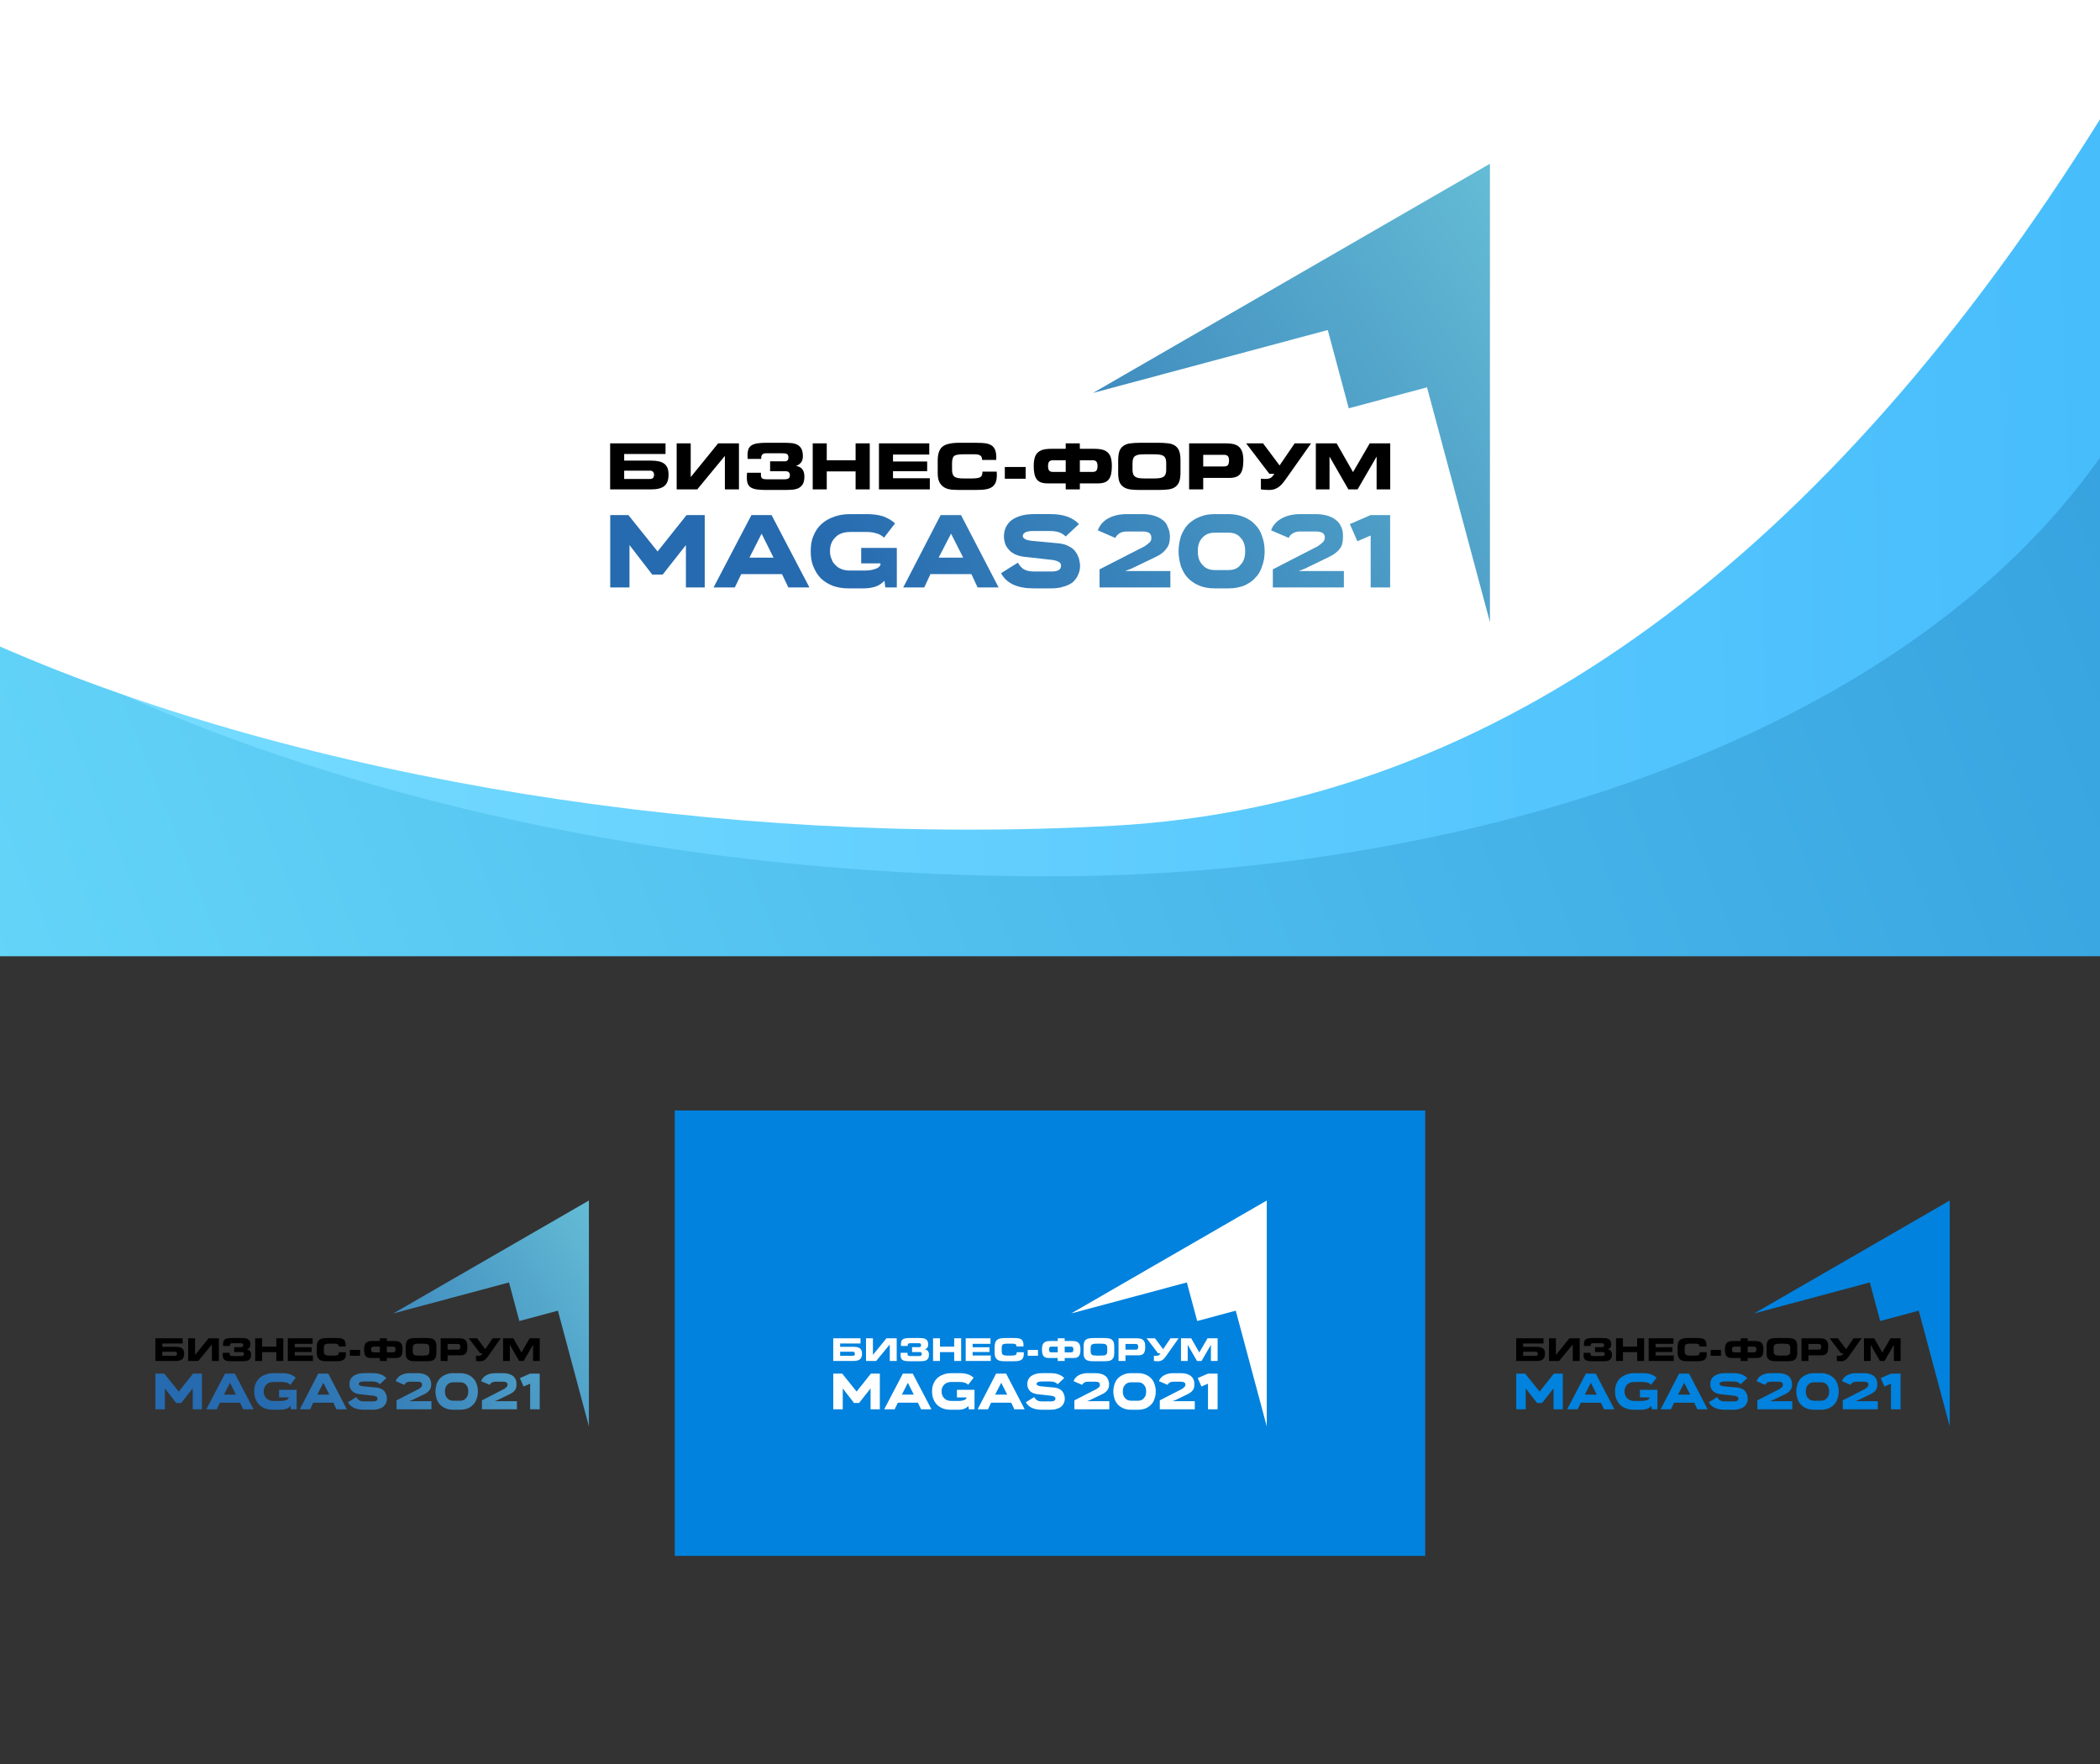 <?xml version="1.0" encoding="UTF-8"?> <!-- Creator: CorelDRAW 2017 --> <svg xmlns="http://www.w3.org/2000/svg" xmlns:xlink="http://www.w3.org/1999/xlink" xml:space="preserve" width="642.848mm" height="540.01mm" version="1.1" style="shape-rendering:geometricPrecision; text-rendering:geometricPrecision; image-rendering:optimizeQuality; fill-rule:evenodd; clip-rule:evenodd" viewBox="0 0 27089.51 22755.9"><rect x="0" y="0" width="27089.51" height="22755.9" fill="#333333" stroke="none"/> <defs> <style type="text/css"> <![CDATA[ .fil0 {fill:none} .fil2 {fill:black} .fil1 {fill:#0082DE} .fil5 {fill:white} .fil6 {fill:white} .fil7 {fill:url(#id0)} .fil4 {fill:url(#id1)} .fil8 {fill:url(#id2)} .fil3 {fill:url(#id3)} ]]> </style> <linearGradient id="id0" gradientUnits="userSpaceOnUse" x1="3528.52" y1="18236.77" x2="7596.66" y2="15486.32"> <stop offset="0" style="stop-opacity:1; stop-color:#266AAF"></stop> <stop offset="1" style="stop-opacity:1; stop-color:#64BCD5"></stop> </linearGradient> <linearGradient id="id1" gradientUnits="userSpaceOnUse" x1="575.43" y1="8487.51" x2="27951.5" y2="7782.48"> <stop offset="0" style="stop-opacity:1; stop-color:#78DDFF"></stop> <stop offset="1" style="stop-opacity:1; stop-color:#46BCFC"></stop> </linearGradient> <linearGradient id="id2" gradientUnits="userSpaceOnUse" xlink:href="#id0" x1="10964.06" y1="7694.16" x2="19219.98" y2="2112.36"> </linearGradient> <linearGradient id="id3" gradientUnits="userSpaceOnUse" x1="-2425.49" y1="11776.21" x2="27089.51" y2="0.01"> <stop offset="0" style="stop-opacity:1; stop-color:#67D8FA"></stop> <stop offset="1" style="stop-opacity:1; stop-color:#339FDE"></stop> </linearGradient> </defs> <g id="Слой_x0020_1">  <rect class="fil0" x="-0.01" y="0" width="27089.51" height="22755.9"></rect> <g id="_1987177615312"> <polygon class="fil1" points="25151.19,15486.32 25151.17,16943.15 25151.18,18399.99 24751.25,16907.43 24253.74,17040.74 24120.41,16543.22 22627.88,16943.16 23889.52,16214.73 "></polygon> <path class="fil2" d="M19558.77 17263.47l352.04 0 0 67.66 -262.75 0 0 42.22 171.72 0c19,0 35.45,1.61 49.27,4.84 13.83,3.22 25.31,8.32 34.37,15.37 9.13,6.99 15.84,16.18 20.21,27.59 4.3,11.41 6.45,25.31 6.45,41.69 0,33.3 -8.79,57.19 -26.52,71.7 -17.72,14.5 -45.65,21.75 -83.78,21.75l-261.01 0 0 -292.82zm279.07 199.38c0,-7.85 -2.22,-14.1 -6.65,-18.73 -4.5,-4.7 -10.41,-6.98 -17.93,-6.98l-165.21 0 0 52.7 165.21 0c16.38,0 24.57,-9 24.57,-26.99zm143.79 -199.38l89.29 0 0 214.75 174.47 -214.75 132.18 0 0 292.82 -89.49 0 0 -213.01 -175.68 213.01 -130.77 0 0 -292.82zm569 296.38c-22.55,0 -41.68,-1.07 -57.46,-3.15 -15.71,-2.08 -28.39,-5.98 -38,-11.61 -9.66,-5.64 -16.65,-13.49 -20.94,-23.63 -4.36,-10.07 -6.51,-23.16 -6.51,-39.27 0,-0.8 0,-2.35 0,-4.63 0,-2.35 0.07,-4.97 0.2,-7.92 0.13,-2.95 0.27,-6.11 0.4,-9.6 0.13,-3.49 0.4,-6.71 0.74,-9.73l88.14 0 0 13.76c0,6.18 0.74,11.01 2.28,14.64 1.48,3.62 3.83,6.45 7.05,8.46 3.22,2.01 7.52,3.35 12.89,4.03 5.37,0.67 11.95,1 19.67,1l108.75 0c10.2,0 18.32,-1.81 24.37,-5.44 6.04,-3.56 9.06,-10.61 9.06,-21.15 0,-7.72 -2.22,-13.76 -6.71,-18.06 -4.43,-4.36 -10.4,-6.51 -17.86,-6.51l-101.1 0 0 -63.1 93.45 0c15.31,0 22.96,-8.05 22.96,-24.23 0,-6.92 -1.07,-12.22 -3.22,-15.91 -2.14,-3.69 -5.1,-6.31 -8.86,-7.85 -3.76,-1.61 -8.19,-2.49 -13.5,-2.76 -5.23,-0.27 -10.8,-0.4 -16.71,-0.4l-101.03 0c-19.67,0 -29.54,9.67 -29.54,28.93l0 6.85 -86.13 0c0,-1.28 -0.07,-3.09 -0.2,-5.37 -0.13,-2.35 -0.27,-4.7 -0.4,-7.12 -0.13,-2.42 -0.2,-4.63 -0.2,-6.65 0,-2.08 0,-3.76 0,-5.04 0,-15.84 2.08,-28.87 6.18,-39.07 4.16,-10.13 11.07,-18.13 20.81,-23.96 9.67,-5.84 22.35,-9.87 37.99,-12.08 15.71,-2.22 35.04,-3.36 57.93,-3.36l107.01 0c16.92,0 32.76,0.67 47.6,1.95 14.84,1.34 27.72,4.83 38.73,10.47 11.01,5.64 19.67,14.1 25.98,25.51 6.31,11.41 9.4,27.26 9.4,47.39 0,15.91 -3.56,28.8 -10.67,38.66 -7.18,9.94 -18.06,17.66 -32.76,23.3 18.73,3.02 32.29,10.34 40.62,21.82 8.32,11.54 12.49,26.58 12.49,45.04 0,20.74 -3.36,36.86 -10,48.4 -6.71,11.55 -15.71,20.07 -26.99,25.58 -11.27,5.5 -24.43,8.86 -39.54,10 -15.04,1.21 -30.82,1.81 -47.19,1.81l-119.16 0zm295.78 -296.38l89.28 0 0 107.54 183.34 0 0 -107.54 89.89 0 0 292.82 -89.89 0 0 -114.46 -183.34 0 0 114.46 -89.28 0 0 -292.82zm421.11 0l319.75 0 0 71.36 -230.46 0 0 44.24 217.1 0 0 61.56 -217.1 0 0 44.85 234.02 0 0 70.82 -323.3 0 0 -292.82zm655.47 105.59l0 -2.95c0,-11.41 -3.76,-19.74 -11.28,-25.11 -7.52,-5.3 -19.54,-7.92 -35.92,-7.92l-71.56 0c-30.68,0 -50.42,3.69 -59.14,11.08 -8.73,7.45 -13.03,22.96 -13.03,46.52l0 40.74c0,21.08 4.84,35.58 14.5,43.44 9.73,7.85 28.93,11.82 57.66,11.82l51.89 0c28.47,0 47.13,-2.89 55.99,-8.6 8.86,-5.71 13.23,-16.24 13.23,-31.75l0 -3.15 90.69 0c0,0.4 0.07,1.14 0.2,2.21 0.4,8.53 0.61,14.84 0.61,19.06 0,18.73 -2.35,34.24 -7.12,46.39 -4.7,12.22 -12.08,21.95 -22.22,29.34 -9.53,7.05 -22.29,12.09 -38.26,15.11 -15.91,3.02 -39.27,4.56 -70.09,4.56l-99.89 0c-30.54,0 -53.03,-1.68 -67.46,-4.96 -14.44,-3.22 -26.79,-8.79 -36.99,-16.71 -11.82,-9.27 -20.41,-20.75 -25.78,-34.31 -5.37,-13.56 -8.06,-30.68 -8.06,-51.42l0 -79.82c0,-41.96 10,-71.23 29.87,-87.81 19.94,-16.65 56.05,-24.9 108.41,-24.9l99.89 0c32.09,0 55.78,1.41 71.03,4.29 15.17,2.89 27.19,7.79 35.98,14.57 9.27,7.12 16.11,16.65 20.54,28.6 4.37,12.01 6.58,27.05 6.58,45.18 0,4.3 0,7.66 -0.07,9.94 -0.07,2.28 -0.27,4.5 -0.54,6.58l-89.69 0zm277.05 44.64l0 74.92 -132.52 0 0 -74.92 132.52 0zm254.56 104.25l-115.6 0c-16.05,0 -29.67,-2.01 -40.95,-6.04 -11.28,-3.96 -20.34,-10.4 -27.19,-19.27 -6.91,-8.86 -11.88,-20.27 -14.97,-34.23 -3.09,-13.97 -4.63,-30.75 -4.63,-50.42 0,-25.44 3.09,-46.05 9.26,-61.76 6.18,-15.71 17.19,-27.73 33.03,-35.98 9.46,-4.83 20.47,-8.12 33.03,-9.73 12.62,-1.61 27.45,-2.48 44.64,-2.48l83.37 0 0 -34.57 89.49 0 0.4 34.57 83.38 0c17.18,0 32.09,0.87 44.64,2.48 12.62,1.61 23.63,4.9 33.1,9.73 15.84,8.26 26.85,20.27 33.03,35.98 6.17,15.71 9.26,36.32 9.26,61.76 0,19.67 -1.54,36.45 -4.63,50.42 -3.09,13.96 -8.06,25.37 -14.9,34.23 -6.78,8.86 -15.84,15.31 -27.13,19.27 -11.28,4.03 -24.97,6.04 -41.08,6.04l-115.67 0 0 38.33 -89.89 0 0 -38.33zm202.2 -110.76c0,-12.28 -2.35,-21.42 -6.98,-27.32 -4.63,-5.91 -13.02,-8.86 -25.04,-8.86l-80.29 0 0 74.18 80.29 0c12.02,0 20.41,-2.89 25.04,-8.66 4.63,-5.77 6.98,-15.57 6.98,-29.34zm-202.2 -36.19l-80.02 0c-12.09,0 -20.48,2.95 -25.17,8.86 -4.7,5.91 -7.12,15.04 -7.12,27.32 0,13.76 2.42,23.56 7.12,29.34 4.7,5.77 13.09,8.66 25.17,8.66l80.02 0 0 -74.18zm560.34 115.67c14.17,0 26.18,-0.67 36.19,-2.08 9.94,-1.34 18.06,-4.03 24.37,-8.06 6.31,-4.03 10.87,-9.73 13.7,-17.12 2.82,-7.39 4.23,-16.99 4.23,-28.8l0 -41.49c0,-11.81 -1.41,-21.41 -4.23,-28.8 -2.82,-7.45 -7.39,-13.16 -13.7,-17.12 -6.31,-4.03 -14.43,-6.71 -24.37,-8.06 -10,-1.41 -22.02,-2.08 -36.19,-2.08l-57.26 0c-14.57,0 -26.78,0.67 -36.65,2.08 -9.93,1.34 -17.99,4.1 -24.3,8.26 -6.31,4.1 -10.81,9.93 -13.49,17.45 -2.68,7.58 -4.03,17.52 -4.03,29.81l0 40.74c0,11.48 1.47,20.95 4.43,28.2 2.96,7.25 7.59,12.89 13.9,16.92 6.25,4.03 14.37,6.71 24.23,8.06 9.94,1.41 22.02,2.08 36.32,2.08l56.86 0zm-81.03 73.17c-13.16,0 -25.24,-0.2 -36.38,-0.6 -11.14,-0.4 -21.48,-1.28 -30.88,-2.55 -9.46,-1.34 -18.06,-3.36 -25.78,-6.18 -7.72,-2.82 -14.7,-6.58 -20.88,-11.14 -12.15,-8.93 -20.54,-20.34 -25.04,-34.31 -4.57,-13.96 -6.78,-31.48 -6.78,-52.63l0 -79.82c0,-22.83 2.21,-41.62 6.78,-56.39 4.5,-14.7 12.89,-26.72 25.04,-35.85 12.09,-8.79 27.32,-14.43 45.65,-16.85 18.33,-2.41 40.95,-3.62 67.87,-3.62l105.19 0c26.79,0 49.48,1.21 68.14,3.62 18.73,2.42 33.97,8.06 45.72,16.85 11.28,8.66 19.4,20.14 24.23,34.5 4.83,14.37 7.25,32.43 7.25,54.17l0 81.63c0,21.75 -2.41,39.81 -7.25,54.17 -4.83,14.37 -12.96,25.85 -24.23,34.51 -12.02,9.19 -27.39,14.9 -46.12,17.12 -18.66,2.22 -41.22,3.35 -67.74,3.35l-104.79 0zm526.51 -223.41l-131.78 0 0 74.11 131.78 0c11.95,0 20.27,-2.89 25.04,-8.73 4.83,-5.84 7.18,-16.24 7.18,-31.22 0,-11.88 -2.55,-20.61 -7.65,-26.04 -5.1,-5.44 -13.3,-8.12 -24.57,-8.12zm3.16 -72.97c19.94,0 35.78,0.94 47.66,2.82 11.88,1.88 21.95,5.03 30.21,9.33 14.83,7.79 25.57,19.27 32.22,34.5 6.72,15.31 10.07,36.38 10.07,63.24 0,40.15 -6.71,68.48 -20.07,85.06 -13.36,16.65 -35.98,24.9 -67.87,24.9l-167.16 0 0 72.97 -89.69 0 0 -292.82 224.63 0zm231.67 224.75c4.63,0.54 9.13,0.94 13.63,1.21 4.43,0.27 9.33,0.4 14.7,0.4 8.26,0 15.31,-0.67 21.08,-2.01 5.77,-1.27 10.74,-3.36 14.9,-6.18 4.23,-2.81 7.92,-6.24 11.15,-10.34 3.22,-4.03 6.65,-8.79 10.34,-14.16l-32.09 0 -147.49 -193.67 107.54 0 105.06 140.57 96 -140.57 104.19 0 -150.65 213.54c-8.26,11.82 -16.24,22.76 -23.9,32.76 -7.65,10.07 -15.91,18.8 -24.77,26.38 -8.86,7.52 -18.73,13.36 -29.61,17.45 -10.87,4.16 -23.7,6.24 -38.53,6.24 -16.65,0 -33.84,-1.21 -51.56,-3.56l0 -68.07zm349.28 -224.75l131.98 0 104.46 182.86 106.2 -182.86 130.17 0 0 292.82 -86.53 0 0 -208.64 -120.97 208.64 -58.41 0 -119.96 -208.64 0 208.64 -86.94 0 0 -292.82z"></path> <path class="fil1" d="M19860.37 17950.85l184.29 -231.48 115.35 0 0 460 -119.58 0 0 -269.32 -147.71 187.59 -66.12 0 -144.9 -187.59 0 269.32 -122.39 0 0 -460 115.36 0 185.69 231.48zm596.48 -231.48l128.02 0 240.56 460 -133.64 0 -40.8 -84.7 -258.84 0 -40.8 84.7 -135.05 0 240.56 -460zm140.68 270.8l-75.97 -152.71 -77.37 152.71 153.34 0zm488.15 -276.86l102.69 0c40.8,0 74.56,4.58 104.1,13.6 26.73,9.16 54.86,24.23 77.37,45.38l-70.34 90.9c-14.07,-13.73 -29.54,-22.76 -47.83,-27.34 -18.29,-6.06 -37.98,-9.02 -63.31,-9.02l-102.69 0c-42.2,0 -74.56,12.12 -94.25,33.26 -23.91,22.76 -35.17,51.44 -35.17,89.28l0 0c0,18.18 2.81,34.74 9.85,48.48 4.22,15.08 12.66,28.68 25.32,39.32 8.44,10.5 22.51,19.66 37.98,25.72 15.48,6.06 32.36,9.02 52.06,9.02l97.06 0c23.91,0 43.61,-2.96 61.9,-9.02 18.29,-4.58 29.54,-13.6 36.58,-25.72l0 -10.64 -122.39 0 0 -98.3 226.49 0 0 251.14 -73.15 0 -5.63 -42.42c-16.88,16.7 -32.35,28.82 -54.87,36.36 -21.1,7.54 -47.83,12.12 -77.37,12.12l-95.66 0c-37.98,0 -71.75,-6.06 -101.29,-16.7 -29.54,-12.12 -54.86,-27.2 -75.97,-48.34 -19.7,-19.66 -35.17,-45.38 -46.43,-74.2 -12.66,-28.68 -16.88,-60.46 -16.88,-96.82l0 0c0,-36.36 4.22,-68.14 16.88,-96.82 11.26,-28.82 26.73,-52.92 49.24,-74.2 21.1,-19.66 47.83,-36.22 78.78,-46.86 29.54,-12.12 66.12,-18.18 106.91,-18.18zm573.97 6.06l129.42 0 239.15 460 -133.64 0 -39.39 -84.7 -260.25 0 -39.39 84.7 -133.65 0 237.74 -460zm143.49 270.8l-77.37 -152.71 -78.78 152.71 156.15 0zm651.34 -134.66c-14.07,-13.6 -29.54,-22.62 -43.61,-27.2 -15.47,-4.58 -33.76,-7.54 -56.27,-7.54l-108.32 0c-21.1,0 -35.17,2.96 -46.43,7.54 -11.26,6.06 -18.29,13.6 -18.29,24.23 0,7.54 5.63,13.6 12.66,18.18 5.63,4.45 19.7,9.02 42.2,12.12l177.25 16.56c26.73,3.1 47.83,10.64 63.3,19.66 18.29,9.16 32.35,21.28 40.8,34.88 9.85,12.12 15.48,27.2 21.11,42.28 4.22,16.7 7.03,31.78 7.03,48.48 0,21.14 -5.63,40.8 -14.07,57.5 -7.03,18.18 -21.1,33.26 -33.76,45.38 -16.88,12.12 -36.58,21.14 -59.08,27.2 -22.51,7.54 -47.83,10.64 -75.97,10.64l-111.14 0c-104.1,0 -174.44,-31.78 -208.2,-96.82l106.92 -66.66c14.07,22.76 26.73,37.84 45.02,45.38 15.47,7.68 36.57,10.64 56.27,10.64l113.95 0c39.39,0 59.08,-12.12 59.08,-36.36 0,-10.5 -4.22,-19.66 -14.07,-24.1 -5.63,-4.58 -19.69,-9.16 -33.76,-12.12l-189.92 -21.28c-22.51,-2.96 -40.8,-9.02 -57.68,-16.57 -15.47,-9.16 -29.54,-18.18 -37.98,-30.3 -9.85,-10.64 -18.29,-24.24 -22.51,-37.84 -4.22,-13.6 -7.03,-28.68 -7.03,-43.9 0,-45.38 18.29,-80.12 49.24,-104.36 35.17,-24.23 80.19,-37.84 140.68,-37.84l106.92 0c81.59,0 140.68,21.28 180.07,63.56l-84.41 78.64zm388.27 -142.2l97.07 0c28.14,0 52.05,3.1 73.15,9.16 22.51,6.06 40.8,15.08 56.27,27.2 15.48,10.64 28.14,25.72 33.76,45.38 9.85,18.18 14.07,39.32 14.07,65.04 0,28.82 -7.04,54.54 -22.51,72.58 -14.07,19.66 -33.76,36.36 -61.89,49.96l-160.37 77.16 -39.39 15.22 286.98 0 0 104.36 -450.17 0 0 -115 286.98 -146.78c15.47,-10.64 26.73,-19.66 33.76,-27.2 7.03,-7.54 8.44,-16.7 8.44,-28.82 0,-12.12 -4.22,-21.14 -14.07,-28.68 -8.44,-6.06 -23.91,-9.16 -45.02,-9.16l-97.07 0c-15.47,0 -32.35,3.1 -45.01,10.64 -11.26,7.54 -21.1,16.7 -28.14,30.3l-111.14 -48.48c14.07,-34.74 36.58,-60.46 68.93,-77.16 30.95,-16.57 70.34,-25.72 115.35,-25.72zm329.19 236.06l0 0c0,-36.36 7.04,-68.14 15.48,-96.82 11.25,-28.82 25.32,-52.92 45.01,-74.2 21.1,-19.66 43.61,-36.22 73.15,-46.86 26.73,-12.12 59.09,-18.18 95.67,-18.18l88.62 0c35.17,0 67.52,6.06 97.07,18.18 26.73,10.64 52.05,27.2 70.34,46.86 21.1,21.28 36.58,45.38 45.02,74.2 11.25,28.68 16.88,60.46 16.88,96.82l0 0c0,36.36 -5.63,68.14 -16.88,96.82 -8.44,28.82 -23.92,54.54 -45.02,74.2 -18.29,21.14 -43.61,36.22 -70.34,48.34 -29.54,10.64 -61.9,16.7 -97.07,16.7l-88.62 0c-36.58,0 -68.94,-6.06 -95.67,-16.7 -29.54,-12.12 -52.05,-27.2 -73.15,-48.34 -19.69,-19.66 -33.76,-45.38 -45.01,-74.2 -8.44,-28.68 -15.48,-60.46 -15.48,-96.82zm122.39 0c0,36.36 8.44,65.04 29.54,86.18 18.29,22.76 45.02,33.4 77.38,33.4l88.62 0c33.76,0 59.08,-10.64 75.97,-33.4 21.1,-21.14 29.54,-49.83 29.54,-86.18l0 0c0,-36.36 -8.44,-65.04 -29.54,-86.18 -16.88,-21.28 -42.2,-31.78 -75.97,-31.78l-88.62 0c-32.35,0 -59.08,10.51 -77.38,31.78 -21.1,21.14 -29.54,49.82 -29.54,86.18zm651.34 -236.06l97.07 0c25.32,0 50.64,3.1 73.15,9.16 19.69,6.06 40.8,15.08 54.87,27.2 15.47,10.64 26.73,25.72 35.17,45.38 9.84,18.18 11.25,39.32 11.25,65.04 0,28.82 -5.63,54.54 -19.69,72.58 -14.07,19.66 -36.58,36.36 -63.31,49.96l-158.97 77.16 -39.39 15.22 286.98 0 0 104.36 -451.58 0 0 -115 285.58 -146.78c15.47,-10.64 26.73,-19.66 33.76,-27.2 7.03,-7.54 11.26,-16.7 11.26,-28.82 0,-12.12 -4.22,-21.14 -14.07,-28.68 -11.25,-6.06 -23.91,-9.16 -45.01,-9.16l-97.07 0c-18.29,0 -32.35,3.1 -45.02,10.64 -14.07,7.54 -23.91,16.7 -28.13,30.3l-112.54 -48.48c12.66,-34.74 37.98,-60.46 70.34,-77.16 30.95,-16.57 70.34,-25.72 115.36,-25.72zm315.12 63.56l132.24 -57.5 123.79 0 0 460 -123.79 0 0 -329.92 -84.41 36.36 -47.83 -108.94z"></path> </g> <polygon class="fil3" points="0,12335.41 27089.51,12335.41 27089.51,0 0,0 "></polygon> <polygon class="fil0" points="0,0 27089.51,0 27089.51,12335.41 0,12335.41 "></polygon> <path class="fil4" d="M27089.51 5902.59l0 -5902.58 -27089.5 0 0 8186.93c3565.88,1935.22 8321.51,3117.01 13544.75,3117.01 5223.24,0 10927.25,-1692.55 13544.75,-5401.36z"></path> <path class="fil5" d="M27089.51 1539.19c-3487.78,5579.45 -7724.01,8837.05 -12726.17,9112.58 -5021.43,276.58 -10444.37,-596.24 -14363.32,-2311.91l0 -8339.85 27089.5 0 0 1539.19z"></path> <rect class="fil1" x="8704.71" y="14325.01" width="9680.09" height="5745.2"></rect> <g id="_1987177617008"> <polygon class="fil6" points="16340.96,15486.32 16340.95,16943.15 16340.96,18399.99 15941.04,16907.43 15443.52,17040.74 15310.19,16543.22 13817.66,16943.16 15079.31,16214.73 "></polygon> <path class="fil6" d="M10748.55 17263.47l352.04 0 0 67.66 -262.75 0 0 42.22 171.72 0c19,0 35.44,1.61 49.27,4.84 13.83,3.22 25.31,8.32 34.37,15.37 9.14,6.99 15.84,16.18 20.21,27.59 4.29,11.41 6.44,25.31 6.44,41.69 0,33.3 -8.79,57.19 -26.52,71.7 -17.72,14.5 -45.65,21.75 -83.78,21.75l-261.01 0 0 -292.82zm279.06 199.38c0,-7.85 -2.21,-14.1 -6.65,-18.73 -4.5,-4.7 -10.4,-6.98 -17.92,-6.98l-165.21 0 0 52.7 165.21 0c16.38,0 24.57,-9 24.57,-26.99zm143.8 -199.38l89.28 0 0 214.75 174.48 -214.75 132.18 0 0 292.82 -89.49 0 0 -213.01 -175.68 213.01 -130.77 0 0 -292.82zm569 296.38c-22.55,0 -41.69,-1.07 -57.46,-3.15 -15.71,-2.08 -28.4,-5.98 -38,-11.61 -9.67,-5.64 -16.65,-13.49 -20.94,-23.63 -4.37,-10.07 -6.51,-23.16 -6.51,-39.27 0,-0.8 0,-2.35 0,-4.63 0,-2.35 0.07,-4.97 0.2,-7.92 0.13,-2.95 0.27,-6.11 0.4,-9.6 0.13,-3.49 0.4,-6.71 0.74,-9.73l88.14 0 0 13.76c0,6.18 0.74,11.01 2.28,14.64 1.48,3.62 3.83,6.45 7.05,8.46 3.22,2.01 7.52,3.35 12.89,4.03 5.37,0.67 11.95,1 19.67,1l108.75 0c10.2,0 18.33,-1.81 24.37,-5.44 6.04,-3.56 9.06,-10.61 9.06,-21.15 0,-7.72 -2.21,-13.76 -6.71,-18.06 -4.43,-4.36 -10.41,-6.51 -17.86,-6.51l-101.1 0 0 -63.1 93.45 0c15.31,0 22.96,-8.05 22.96,-24.23 0,-6.92 -1.07,-12.22 -3.22,-15.91 -2.14,-3.69 -5.1,-6.31 -8.86,-7.85 -3.76,-1.61 -8.19,-2.49 -13.5,-2.76 -5.23,-0.27 -10.81,-0.4 -16.71,-0.4l-101.03 0c-19.67,0 -29.54,9.67 -29.54,28.93l0 6.85 -86.13 0c0,-1.28 -0.07,-3.09 -0.2,-5.37 -0.13,-2.35 -0.27,-4.7 -0.4,-7.12 -0.13,-2.42 -0.2,-4.63 -0.2,-6.65 0,-2.08 0,-3.76 0,-5.04 0,-15.84 2.08,-28.87 6.17,-39.07 4.17,-10.13 11.08,-18.13 20.81,-23.96 9.67,-5.84 22.36,-9.87 38,-12.08 15.71,-2.22 35.04,-3.36 57.93,-3.36l107.01 0c16.92,0 32.76,0.67 47.6,1.95 14.84,1.34 27.72,4.83 38.73,10.47 11.01,5.64 19.67,14.1 25.98,25.51 6.31,11.41 9.4,27.26 9.4,47.39 0,15.91 -3.56,28.8 -10.67,38.66 -7.18,9.94 -18.06,17.66 -32.76,23.3 18.73,3.02 32.29,10.34 40.61,21.82 8.32,11.54 12.49,26.58 12.49,45.04 0,20.74 -3.35,36.86 -10,48.4 -6.72,11.55 -15.71,20.07 -26.99,25.58 -11.28,5.5 -24.43,8.86 -39.54,10 -15.04,1.21 -30.81,1.81 -47.19,1.81l-119.16 0zm295.78 -296.38l89.29 0 0 107.54 183.34 0 0 -107.54 89.89 0 0 292.82 -89.89 0 0 -114.46 -183.34 0 0 114.46 -89.29 0 0 -292.82zm421.12 0l319.74 0 0 71.36 -230.46 0 0 44.24 217.1 0 0 61.56 -217.1 0 0 44.85 234.02 0 0 70.82 -323.3 0 0 -292.82zm655.46 105.59l0 -2.95c0,-11.41 -3.75,-19.74 -11.27,-25.11 -7.52,-5.3 -19.54,-7.92 -35.92,-7.92l-71.56 0c-30.68,0 -50.42,3.69 -59.14,11.08 -8.73,7.45 -13.03,22.96 -13.03,46.52l0 40.74c0,21.08 4.83,35.58 14.5,43.44 9.73,7.85 28.93,11.82 57.66,11.82l51.9 0c28.46,0 47.12,-2.89 55.99,-8.6 8.86,-5.71 13.22,-16.24 13.22,-31.75l0 -3.15 90.69 0c0,0.4 0.07,1.14 0.2,2.21 0.4,8.53 0.61,14.84 0.61,19.06 0,18.73 -2.35,34.24 -7.12,46.39 -4.7,12.22 -12.09,21.95 -22.22,29.34 -9.53,7.05 -22.29,12.09 -38.26,15.11 -15.91,3.02 -39.27,4.56 -70.09,4.56l-99.89 0c-30.54,0 -53.03,-1.68 -67.47,-4.96 -14.43,-3.22 -26.79,-8.79 -36.99,-16.71 -11.82,-9.27 -20.41,-20.75 -25.78,-34.31 -5.37,-13.56 -8.05,-30.68 -8.05,-51.42l0 -79.82c0,-41.96 10,-71.23 29.87,-87.81 19.94,-16.65 56.06,-24.9 108.42,-24.9l99.89 0c32.09,0 55.78,1.41 71.03,4.29 15.17,2.89 27.19,7.79 35.98,14.57 9.27,7.12 16.11,16.65 20.54,28.6 4.37,12.01 6.58,27.05 6.58,45.18 0,4.3 0,7.66 -0.06,9.94 -0.07,2.28 -0.27,4.5 -0.54,6.58l-89.69 0zm277.05 44.64l0 74.92 -132.52 0 0 -74.92 132.52 0zm254.56 104.25l-115.6 0c-16.04,0 -29.67,-2.01 -40.95,-6.04 -11.28,-3.96 -20.34,-10.4 -27.19,-19.27 -6.92,-8.86 -11.88,-20.27 -14.97,-34.23 -3.09,-13.97 -4.64,-30.75 -4.64,-50.42 0,-25.44 3.09,-46.05 9.27,-61.76 6.17,-15.71 17.18,-27.73 33.02,-35.98 9.47,-4.83 20.48,-8.12 33.03,-9.73 12.62,-1.61 27.46,-2.48 44.65,-2.48l83.37 0 0 -34.57 89.49 0 0.4 34.57 83.38 0c17.18,0 32.09,0.87 44.64,2.48 12.62,1.61 23.63,4.9 33.09,9.73 15.84,8.26 26.85,20.27 33.03,35.98 6.18,15.71 9.26,36.32 9.26,61.76 0,19.67 -1.54,36.45 -4.63,50.42 -3.09,13.96 -8.06,25.37 -14.9,34.23 -6.78,8.86 -15.84,15.31 -27.12,19.27 -11.28,4.03 -24.98,6.04 -41.09,6.04l-115.67 0 0 38.33 -89.89 0 0 -38.33zm202.2 -110.76c0,-12.28 -2.35,-21.42 -6.98,-27.32 -4.63,-5.91 -13.03,-8.86 -25.04,-8.86l-80.29 0 0 74.18 80.29 0c12.01,0 20.41,-2.89 25.04,-8.66 4.63,-5.77 6.98,-15.57 6.98,-29.34zm-202.2 -36.19l-80.02 0c-12.08,0 -20.47,2.95 -25.17,8.86 -4.7,5.91 -7.12,15.04 -7.12,27.32 0,13.76 2.41,23.56 7.12,29.34 4.7,5.77 13.09,8.66 25.17,8.66l80.02 0 0 -74.18zm560.34 115.67c14.16,0 26.18,-0.67 36.19,-2.08 9.93,-1.34 18.06,-4.03 24.37,-8.06 6.31,-4.03 10.88,-9.73 13.7,-17.12 2.82,-7.39 4.23,-16.99 4.23,-28.8l0 -41.49c0,-11.81 -1.41,-21.41 -4.23,-28.8 -2.82,-7.45 -7.38,-13.16 -13.7,-17.12 -6.31,-4.03 -14.43,-6.71 -24.37,-8.06 -10,-1.41 -22.02,-2.08 -36.19,-2.08l-57.26 0c-14.57,0 -26.78,0.67 -36.65,2.08 -9.93,1.34 -17.99,4.1 -24.3,8.26 -6.31,4.1 -10.81,9.93 -13.49,17.45 -2.69,7.58 -4.03,17.52 -4.03,29.81l0 40.74c0,11.48 1.47,20.95 4.43,28.2 2.95,7.25 7.59,12.89 13.89,16.92 6.25,4.03 14.37,6.71 24.23,8.06 9.94,1.41 22.02,2.08 36.32,2.08l56.86 0zm-81.03 73.17c-13.16,0 -25.24,-0.2 -36.39,-0.6 -11.14,-0.4 -21.48,-1.28 -30.88,-2.55 -9.46,-1.34 -18.06,-3.36 -25.78,-6.18 -7.72,-2.82 -14.7,-6.58 -20.88,-11.14 -12.15,-8.93 -20.54,-20.34 -25.04,-34.31 -4.57,-13.96 -6.78,-31.48 -6.78,-52.63l0 -79.82c0,-22.83 2.22,-41.62 6.78,-56.39 4.5,-14.7 12.89,-26.72 25.04,-35.85 12.08,-8.79 27.32,-14.43 45.65,-16.85 18.32,-2.41 40.95,-3.62 67.87,-3.62l105.19 0c26.79,0 49.48,1.21 68.14,3.62 18.73,2.42 33.97,8.06 45.72,16.85 11.28,8.66 19.4,20.14 24.23,34.5 4.83,14.37 7.25,32.43 7.25,54.17l0 81.63c0,21.75 -2.42,39.81 -7.25,54.17 -4.83,14.37 -12.96,25.85 -24.23,34.51 -12.02,9.19 -27.39,14.9 -46.12,17.12 -18.66,2.22 -41.22,3.35 -67.74,3.35l-104.79 0zm526.51 -223.41l-131.78 0 0 74.11 131.78 0c11.95,0 20.27,-2.89 25.04,-8.73 4.83,-5.84 7.18,-16.24 7.18,-31.22 0,-11.88 -2.55,-20.61 -7.65,-26.04 -5.1,-5.44 -13.3,-8.12 -24.57,-8.12zm3.15 -72.97c19.94,0 35.78,0.94 47.66,2.82 11.88,1.88 21.95,5.03 30.21,9.33 14.83,7.79 25.57,19.27 32.22,34.5 6.71,15.31 10.07,36.38 10.07,63.24 0,40.15 -6.71,68.48 -20.08,85.06 -13.36,16.65 -35.98,24.9 -67.87,24.9l-167.16 0 0 72.97 -89.69 0 0 -292.82 224.62 0zm231.67 224.75c4.63,0.54 9.13,0.94 13.62,1.21 4.43,0.27 9.33,0.4 14.7,0.4 8.26,0 15.31,-0.67 21.08,-2.01 5.77,-1.27 10.74,-3.36 14.9,-6.18 4.23,-2.81 7.92,-6.24 11.15,-10.34 3.22,-4.03 6.65,-8.79 10.33,-14.16l-32.09 0 -147.49 -193.67 107.55 0 105.06 140.57 96 -140.57 104.19 0 -150.65 213.54c-8.26,11.82 -16.24,22.76 -23.9,32.76 -7.65,10.07 -15.91,18.8 -24.77,26.38 -8.86,7.52 -18.73,13.36 -29.61,17.45 -10.88,4.16 -23.7,6.24 -38.53,6.24 -16.65,0 -33.83,-1.21 -51.55,-3.56l0 -68.07zm349.28 -224.75l131.98 0 104.46 182.86 106.2 -182.86 130.17 0 0 292.82 -86.53 0 0 -208.64 -120.97 208.64 -58.4 0 -119.96 -208.64 0 208.64 -86.93 0 0 -292.82z"></path> <path class="fil6" d="M11050.15 17950.85l184.29 -231.48 115.36 0 0 460 -119.58 0 0 -269.32 -147.71 187.59 -66.12 0 -144.9 -187.59 0 269.32 -122.39 0 0 -460 115.36 0 185.69 231.48zm596.47 -231.48l128.02 0 240.56 460 -133.64 0 -40.8 -84.7 -258.85 0 -40.8 84.7 -135.05 0 240.56 -460zm140.68 270.8l-75.97 -152.71 -77.37 152.71 153.34 0zm488.15 -276.86l102.69 0c40.8,0 74.56,4.58 104.1,13.6 26.73,9.16 54.86,24.23 77.37,45.38l-70.34 90.9c-14.07,-13.73 -29.54,-22.76 -47.83,-27.34 -18.29,-6.06 -37.98,-9.02 -63.31,-9.02l-102.69 0c-42.2,0 -74.56,12.12 -94.25,33.26 -23.91,22.76 -35.17,51.44 -35.17,89.28l0 0c0,18.18 2.81,34.74 9.85,48.48 4.22,15.08 12.66,28.68 25.32,39.32 8.44,10.5 22.51,19.66 37.98,25.72 15.48,6.06 32.36,9.02 52.06,9.02l97.06 0c23.91,0 43.61,-2.96 61.9,-9.02 18.29,-4.58 29.54,-13.6 36.58,-25.72l0 -10.64 -122.39 0 0 -98.3 226.49 0 0 251.14 -73.15 0 -5.63 -42.42c-16.88,16.7 -32.35,28.82 -54.86,36.36 -21.1,7.54 -47.83,12.12 -77.37,12.12l-95.66 0c-37.98,0 -71.75,-6.06 -101.29,-16.7 -29.54,-12.12 -54.86,-27.2 -75.97,-48.34 -19.7,-19.66 -35.17,-45.38 -46.43,-74.2 -12.66,-28.68 -16.88,-60.46 -16.88,-96.82l0 0c0,-36.36 4.22,-68.14 16.88,-96.82 11.26,-28.82 26.73,-52.92 49.24,-74.2 21.1,-19.66 47.83,-36.22 78.78,-46.86 29.54,-12.12 66.12,-18.18 106.92,-18.18zm573.97 6.06l129.42 0 239.15 460 -133.64 0 -39.39 -84.7 -260.26 0 -39.39 84.7 -133.64 0 237.74 -460zm143.49 270.8l-77.37 -152.71 -78.78 152.71 156.15 0zm651.34 -134.66c-14.07,-13.6 -29.54,-22.62 -43.61,-27.2 -15.47,-4.58 -33.76,-7.54 -56.27,-7.54l-108.32 0c-21.1,0 -35.17,2.96 -46.42,7.54 -11.26,6.06 -18.29,13.6 -18.29,24.23 0,7.54 5.63,13.6 12.67,18.18 5.63,4.45 19.69,9.02 42.2,12.12l177.25 16.56c26.73,3.1 47.83,10.64 63.3,19.66 18.29,9.16 32.35,21.28 40.8,34.88 9.85,12.12 15.48,27.2 21.1,42.28 4.22,16.7 7.03,31.78 7.03,48.48 0,21.14 -5.63,40.8 -14.07,57.5 -7.03,18.18 -21.1,33.26 -33.77,45.38 -16.88,12.12 -36.57,21.14 -59.08,27.2 -22.51,7.54 -47.83,10.64 -75.97,10.64l-111.14 0c-104.1,0 -174.44,-31.78 -208.2,-96.82l106.91 -66.66c14.07,22.76 26.73,37.84 45.02,45.38 15.48,7.68 36.58,10.64 56.27,10.64l113.95 0c39.39,0 59.08,-12.12 59.08,-36.36 0,-10.5 -4.22,-19.66 -14.07,-24.1 -5.63,-4.58 -19.7,-9.16 -33.76,-12.12l-189.92 -21.28c-22.51,-2.96 -40.8,-9.02 -57.68,-16.57 -15.47,-9.16 -29.54,-18.18 -37.98,-30.3 -9.84,-10.64 -18.28,-24.24 -22.51,-37.84 -4.22,-13.6 -7.03,-28.68 -7.03,-43.9 0,-45.38 18.29,-80.12 49.24,-104.36 35.17,-24.23 80.18,-37.84 140.68,-37.84l106.91 0c81.59,0 140.68,21.28 180.07,63.56l-84.41 78.64zm388.27 -142.2l97.07 0c28.14,0 52.05,3.1 73.15,9.16 22.51,6.06 40.8,15.08 56.27,27.2 15.47,10.64 28.14,25.72 33.76,45.38 9.85,18.18 14.07,39.32 14.07,65.04 0,28.82 -7.03,54.54 -22.51,72.58 -14.07,19.66 -33.76,36.36 -61.89,49.96l-160.38 77.16 -39.39 15.22 286.98 0 0 104.36 -450.17 0 0 -115 286.98 -146.78c15.47,-10.64 26.73,-19.66 33.76,-27.2 7.03,-7.54 8.44,-16.7 8.44,-28.82 0,-12.12 -4.22,-21.14 -14.07,-28.68 -8.44,-6.06 -23.91,-9.16 -45.02,-9.16l-97.07 0c-15.47,0 -32.35,3.1 -45.01,10.64 -11.26,7.54 -21.1,16.7 -28.14,30.3l-111.14 -48.48c14.07,-34.74 36.58,-60.46 68.93,-77.16 30.95,-16.57 70.34,-25.72 115.35,-25.72zm329.19 236.06l0 0c0,-36.36 7.04,-68.14 15.47,-96.82 11.26,-28.82 25.32,-52.92 45.02,-74.2 21.1,-19.66 43.61,-36.22 73.15,-46.86 26.73,-12.12 59.09,-18.18 95.66,-18.18l88.63 0c35.17,0 67.52,6.06 97.06,18.18 26.73,10.64 52.05,27.2 70.34,46.86 21.1,21.28 36.58,45.38 45.02,74.2 11.26,28.68 16.88,60.46 16.88,96.82l0 0c0,36.36 -5.63,68.14 -16.88,96.82 -8.44,28.82 -23.91,54.54 -45.02,74.2 -18.29,21.14 -43.61,36.22 -70.34,48.34 -29.54,10.64 -61.89,16.7 -97.06,16.7l-88.63 0c-36.57,0 -68.93,-6.06 -95.66,-16.7 -29.54,-12.12 -52.05,-27.2 -73.15,-48.34 -19.7,-19.66 -33.76,-45.38 -45.02,-74.2 -8.44,-28.68 -15.47,-60.46 -15.47,-96.82zm122.39 0c0,36.36 8.44,65.04 29.54,86.18 18.29,22.76 45.02,33.4 77.37,33.4l88.63 0c33.76,0 59.08,-10.64 75.97,-33.4 21.1,-21.14 29.54,-49.83 29.54,-86.18l0 0c0,-36.36 -8.44,-65.04 -29.54,-86.18 -16.88,-21.28 -42.2,-31.78 -75.97,-31.78l-88.63 0c-32.35,0 -59.08,10.51 -77.37,31.78 -21.1,21.14 -29.54,49.82 -29.54,86.18zm651.33 -236.06l97.07 0c25.32,0 50.64,3.1 73.15,9.16 19.7,6.06 40.8,15.08 54.87,27.2 15.47,10.64 26.73,25.72 35.17,45.38 9.85,18.18 11.26,39.32 11.26,65.04 0,28.82 -5.63,54.54 -19.7,72.58 -14.07,19.66 -36.57,36.36 -63.31,49.96l-158.96 77.16 -39.39 15.22 286.98 0 0 104.36 -451.57 0 0 -115 285.58 -146.78c15.47,-10.64 26.73,-19.66 33.76,-27.2 7.03,-7.54 11.25,-16.7 11.25,-28.82 0,-12.12 -4.22,-21.14 -14.07,-28.68 -11.26,-6.06 -23.91,-9.16 -45.02,-9.16l-97.07 0c-18.28,0 -32.35,3.1 -45.01,10.64 -14.07,7.54 -23.91,16.7 -28.14,30.3l-112.54 -48.48c12.66,-34.74 37.98,-60.46 70.34,-77.16 30.95,-16.57 70.34,-25.72 115.35,-25.72zm315.12 63.56l132.23 -57.5 123.8 0 0 460 -123.8 0 0 -329.92 -84.41 36.36 -47.83 -108.94z"></path> </g> <g id="_1987177618448"> <path class="fil2" d="M2004.24 17263.47l352.04 0 0 67.66 -262.75 0 0 42.22 171.72 0c19,0 35.44,1.61 49.27,4.84 13.83,3.22 25.31,8.32 34.37,15.37 9.14,6.99 15.84,16.18 20.21,27.59 4.29,11.41 6.44,25.31 6.44,41.69 0,33.3 -8.79,57.19 -26.52,71.7 -17.72,14.5 -45.65,21.75 -83.78,21.75l-261.01 0 0 -292.82zm279.06 199.38c0,-7.85 -2.21,-14.1 -6.65,-18.73 -4.5,-4.7 -10.4,-6.98 -17.92,-6.98l-165.21 0 0 52.7 165.21 0c16.38,0 24.57,-9 24.57,-26.99zm143.8 -199.38l89.28 0 0 214.75 174.48 -214.75 132.18 0 0 292.82 -89.49 0 0 -213.01 -175.68 213.01 -130.77 0 0 -292.82zm569 296.38c-22.55,0 -41.69,-1.07 -57.46,-3.15 -15.71,-2.08 -28.4,-5.98 -38,-11.61 -9.67,-5.64 -16.65,-13.49 -20.94,-23.63 -4.37,-10.07 -6.51,-23.16 -6.51,-39.27 0,-0.8 0,-2.35 0,-4.63 0,-2.35 0.07,-4.97 0.2,-7.92 0.13,-2.95 0.27,-6.11 0.4,-9.6 0.13,-3.49 0.4,-6.71 0.74,-9.73l88.14 0 0 13.76c0,6.18 0.74,11.01 2.28,14.64 1.48,3.62 3.83,6.45 7.05,8.46 3.22,2.01 7.52,3.35 12.89,4.03 5.37,0.67 11.95,1 19.67,1l108.75 0c10.2,0 18.33,-1.81 24.37,-5.44 6.04,-3.56 9.06,-10.61 9.06,-21.15 0,-7.72 -2.21,-13.76 -6.71,-18.06 -4.43,-4.36 -10.41,-6.51 -17.86,-6.51l-101.1 0 0 -63.1 93.45 0c15.31,0 22.96,-8.05 22.96,-24.23 0,-6.92 -1.07,-12.22 -3.22,-15.91 -2.14,-3.69 -5.1,-6.31 -8.86,-7.85 -3.76,-1.61 -8.19,-2.49 -13.5,-2.76 -5.23,-0.27 -10.81,-0.4 -16.71,-0.4l-101.03 0c-19.67,0 -29.54,9.67 -29.54,28.93l0 6.85 -86.13 0c0,-1.28 -0.07,-3.09 -0.2,-5.37 -0.13,-2.35 -0.27,-4.7 -0.4,-7.12 -0.13,-2.42 -0.2,-4.63 -0.2,-6.65 0,-2.08 0,-3.76 0,-5.04 0,-15.84 2.08,-28.87 6.17,-39.07 4.17,-10.13 11.08,-18.13 20.81,-23.96 9.67,-5.84 22.36,-9.87 38,-12.08 15.71,-2.22 35.04,-3.36 57.93,-3.36l107.01 0c16.92,0 32.76,0.67 47.6,1.95 14.84,1.34 27.72,4.83 38.73,10.47 11.01,5.64 19.67,14.1 25.98,25.51 6.31,11.41 9.4,27.26 9.4,47.39 0,15.91 -3.56,28.8 -10.67,38.66 -7.18,9.94 -18.06,17.66 -32.76,23.3 18.73,3.02 32.29,10.34 40.61,21.82 8.32,11.54 12.49,26.58 12.49,45.04 0,20.74 -3.35,36.86 -10,48.4 -6.72,11.55 -15.71,20.07 -26.99,25.58 -11.28,5.5 -24.43,8.86 -39.54,10 -15.04,1.21 -30.81,1.81 -47.19,1.81l-119.16 0zm295.78 -296.38l89.29 0 0 107.54 183.34 0 0 -107.54 89.89 0 0 292.82 -89.89 0 0 -114.46 -183.34 0 0 114.46 -89.29 0 0 -292.82zm421.12 0l319.74 0 0 71.36 -230.46 0 0 44.24 217.1 0 0 61.56 -217.1 0 0 44.85 234.02 0 0 70.82 -323.3 0 0 -292.82zm655.46 105.59l0 -2.95c0,-11.41 -3.75,-19.74 -11.27,-25.11 -7.52,-5.3 -19.54,-7.92 -35.92,-7.92l-71.56 0c-30.68,0 -50.42,3.69 -59.14,11.08 -8.73,7.45 -13.03,22.96 -13.03,46.52l0 40.74c0,21.08 4.83,35.58 14.5,43.44 9.73,7.85 28.93,11.82 57.66,11.82l51.9 0c28.46,0 47.12,-2.89 55.99,-8.6 8.86,-5.71 13.22,-16.24 13.22,-31.75l0 -3.15 90.69 0c0,0.4 0.07,1.14 0.2,2.21 0.4,8.53 0.61,14.84 0.61,19.06 0,18.73 -2.35,34.24 -7.12,46.39 -4.7,12.22 -12.09,21.95 -22.22,29.34 -9.53,7.05 -22.29,12.09 -38.26,15.11 -15.91,3.02 -39.27,4.56 -70.09,4.56l-99.89 0c-30.54,0 -53.03,-1.68 -67.47,-4.96 -14.43,-3.22 -26.79,-8.79 -36.99,-16.71 -11.82,-9.27 -20.41,-20.75 -25.78,-34.31 -5.37,-13.56 -8.05,-30.68 -8.05,-51.42l0 -79.82c0,-41.96 10,-71.23 29.87,-87.81 19.94,-16.65 56.06,-24.9 108.42,-24.9l99.89 0c32.09,0 55.78,1.41 71.03,4.29 15.17,2.89 27.19,7.79 35.98,14.57 9.27,7.12 16.11,16.65 20.54,28.6 4.37,12.01 6.58,27.05 6.58,45.18 0,4.3 0,7.66 -0.06,9.94 -0.07,2.28 -0.27,4.5 -0.54,6.58l-89.69 0zm277.05 44.64l0 74.92 -132.52 0 0 -74.92 132.52 0zm254.56 104.25l-115.6 0c-16.04,0 -29.67,-2.01 -40.95,-6.04 -11.28,-3.96 -20.34,-10.4 -27.19,-19.27 -6.92,-8.86 -11.88,-20.27 -14.97,-34.23 -3.09,-13.97 -4.64,-30.75 -4.64,-50.42 0,-25.44 3.09,-46.05 9.27,-61.76 6.17,-15.71 17.18,-27.73 33.02,-35.98 9.47,-4.83 20.48,-8.12 33.03,-9.73 12.62,-1.61 27.46,-2.48 44.65,-2.48l83.37 0 0 -34.57 89.49 0 0.4 34.57 83.38 0c17.18,0 32.09,0.87 44.64,2.48 12.62,1.61 23.63,4.9 33.09,9.73 15.84,8.26 26.85,20.27 33.03,35.98 6.18,15.71 9.26,36.32 9.26,61.76 0,19.67 -1.54,36.45 -4.63,50.42 -3.09,13.96 -8.06,25.37 -14.9,34.23 -6.78,8.86 -15.84,15.31 -27.12,19.27 -11.28,4.03 -24.98,6.04 -41.09,6.04l-115.67 0 0 38.33 -89.89 0 0 -38.33zm202.2 -110.76c0,-12.28 -2.35,-21.42 -6.98,-27.32 -4.63,-5.91 -13.03,-8.86 -25.04,-8.86l-80.29 0 0 74.18 80.29 0c12.01,0 20.41,-2.89 25.04,-8.66 4.63,-5.77 6.98,-15.57 6.98,-29.34zm-202.2 -36.19l-80.02 0c-12.08,0 -20.47,2.95 -25.17,8.86 -4.7,5.91 -7.12,15.04 -7.12,27.32 0,13.76 2.41,23.56 7.12,29.34 4.7,5.77 13.09,8.66 25.17,8.66l80.02 0 0 -74.18zm560.34 115.67c14.16,0 26.18,-0.67 36.19,-2.08 9.93,-1.34 18.06,-4.03 24.37,-8.06 6.31,-4.03 10.88,-9.73 13.7,-17.12 2.82,-7.39 4.23,-16.99 4.23,-28.8l0 -41.49c0,-11.81 -1.41,-21.41 -4.23,-28.8 -2.82,-7.45 -7.38,-13.16 -13.7,-17.12 -6.31,-4.03 -14.43,-6.71 -24.37,-8.06 -10,-1.41 -22.02,-2.08 -36.19,-2.08l-57.26 0c-14.57,0 -26.78,0.67 -36.65,2.08 -9.93,1.34 -17.99,4.1 -24.3,8.26 -6.31,4.1 -10.81,9.93 -13.49,17.45 -2.69,7.58 -4.03,17.52 -4.03,29.81l0 40.74c0,11.48 1.47,20.95 4.43,28.2 2.95,7.25 7.59,12.89 13.89,16.92 6.25,4.03 14.37,6.71 24.23,8.06 9.94,1.41 22.02,2.08 36.32,2.08l56.86 0zm-81.03 73.17c-13.16,0 -25.24,-0.2 -36.39,-0.6 -11.14,-0.4 -21.48,-1.28 -30.88,-2.55 -9.46,-1.34 -18.06,-3.36 -25.78,-6.18 -7.72,-2.82 -14.7,-6.58 -20.88,-11.14 -12.15,-8.93 -20.54,-20.34 -25.04,-34.31 -4.57,-13.96 -6.78,-31.48 -6.78,-52.63l0 -79.82c0,-22.83 2.22,-41.62 6.78,-56.39 4.5,-14.7 12.89,-26.72 25.04,-35.85 12.08,-8.79 27.32,-14.43 45.65,-16.85 18.32,-2.41 40.95,-3.62 67.87,-3.62l105.19 0c26.79,0 49.48,1.21 68.14,3.62 18.73,2.42 33.97,8.06 45.72,16.85 11.28,8.66 19.4,20.14 24.23,34.5 4.83,14.37 7.25,32.43 7.25,54.17l0 81.63c0,21.75 -2.42,39.81 -7.25,54.17 -4.83,14.37 -12.96,25.85 -24.23,34.51 -12.02,9.19 -27.39,14.9 -46.12,17.12 -18.66,2.22 -41.22,3.35 -67.74,3.35l-104.79 0zm526.51 -223.41l-131.78 0 0 74.11 131.78 0c11.95,0 20.27,-2.89 25.04,-8.73 4.83,-5.84 7.18,-16.24 7.18,-31.22 0,-11.88 -2.55,-20.61 -7.65,-26.04 -5.1,-5.44 -13.3,-8.12 -24.57,-8.12zm3.15 -72.97c19.94,0 35.78,0.94 47.66,2.82 11.88,1.88 21.95,5.03 30.21,9.33 14.83,7.79 25.57,19.27 32.22,34.5 6.71,15.31 10.07,36.38 10.07,63.24 0,40.15 -6.71,68.48 -20.08,85.06 -13.36,16.65 -35.98,24.9 -67.87,24.9l-167.16 0 0 72.97 -89.69 0 0 -292.82 224.62 0zm231.67 224.75c4.63,0.54 9.13,0.94 13.62,1.21 4.43,0.27 9.33,0.4 14.7,0.4 8.26,0 15.31,-0.67 21.08,-2.01 5.77,-1.27 10.74,-3.36 14.9,-6.18 4.23,-2.81 7.92,-6.24 11.15,-10.34 3.22,-4.03 6.65,-8.79 10.33,-14.16l-32.09 0 -147.49 -193.67 107.55 0 105.06 140.57 96 -140.57 104.19 0 -150.65 213.54c-8.26,11.82 -16.24,22.76 -23.9,32.76 -7.65,10.07 -15.91,18.8 -24.77,26.38 -8.86,7.52 -18.73,13.36 -29.61,17.45 -10.88,4.16 -23.7,6.24 -38.53,6.24 -16.65,0 -33.83,-1.21 -51.55,-3.56l0 -68.07zm349.28 -224.75l131.98 0 104.46 182.86 106.2 -182.86 130.17 0 0 292.82 -86.53 0 0 -208.64 -120.97 208.64 -58.4 0 -119.96 -208.64 0 208.64 -86.93 0 0 -292.82z"></path> <path class="fil7" d="M2305.84 17950.85l184.29 -231.48 115.36 0 0 460.01 -119.58 0 0 -269.32 -147.7 187.58 -66.12 0 -144.89 -187.58 0 269.32 -122.4 0 0 -460.01 115.35 0 185.7 231.48zm596.47 -231.48l128.02 0 240.55 460.01 -133.64 0 -40.8 -84.71 -258.84 0 -40.8 84.71 -135.05 0 240.56 -460.01zm140.68 270.8l-75.97 -152.71 -77.37 152.71 153.34 0zm488.15 -276.86l102.69 0c40.8,0 74.57,4.58 104.11,13.59 26.73,9.17 54.86,24.24 77.37,45.39l-70.34 90.9c-14.07,-13.74 -29.54,-22.76 -47.84,-27.34 -18.28,-6.06 -37.98,-9.03 -63.31,-9.03l-102.69 0c-42.2,0 -74.56,12.12 -94.25,33.27 -23.92,22.76 -35.18,51.44 -35.18,89.27l0 0c0,18.18 2.82,34.75 9.84,48.48 4.23,15.09 12.67,28.69 25.33,39.32 8.43,10.51 22.5,19.66 37.98,25.72 15.48,6.06 32.36,9.03 52.06,9.03l97.06 0c23.92,0 43.61,-2.96 61.9,-9.03 18.28,-4.58 29.54,-13.6 36.57,-25.72l0 -10.64 -122.39 0 0 -98.3 226.49 0 0 251.14 -73.15 0 -5.63 -42.43c-16.88,16.7 -32.35,28.82 -54.86,36.36 -21.1,7.54 -47.84,12.12 -77.37,12.12l-95.66 0c-37.99,0 -71.76,-6.05 -101.29,-16.7 -29.54,-12.12 -54.86,-27.2 -75.97,-48.34 -19.7,-19.67 -35.17,-45.38 -46.42,-74.2 -12.66,-28.69 -16.89,-60.46 -16.89,-96.82l0 0c0,-36.36 4.23,-68.14 16.89,-96.82 11.25,-28.81 26.72,-52.91 49.24,-74.19 21.1,-19.66 47.82,-36.22 78.77,-46.86 29.54,-12.13 66.12,-18.19 106.92,-18.19zm573.96 6.06l129.43 0 239.15 460.01 -133.65 0 -39.39 -84.71 -260.26 0 -39.39 84.71 -133.63 0 237.74 -460.01zm143.49 270.8l-77.36 -152.71 -78.79 152.71 156.15 0zm651.34 -134.66c-14.07,-13.6 -29.54,-22.62 -43.61,-27.2 -15.47,-4.58 -33.76,-7.54 -56.27,-7.54l-108.32 0c-21.1,0 -35.17,2.96 -46.42,7.54 -11.26,6.06 -18.29,13.59 -18.29,24.23 0,7.55 5.63,13.61 12.66,18.18 5.63,4.45 19.7,9.03 42.21,12.12l177.25 16.56c26.73,3.1 47.83,10.64 63.31,19.65 18.28,9.17 32.36,21.28 40.8,34.88 9.86,12.12 15.47,27.2 21.1,42.29 4.23,16.7 7.04,31.77 7.04,48.47 0,21.15 -5.63,40.8 -14.07,57.51 -7.03,18.18 -21.1,33.26 -33.76,45.38 -16.88,12.12 -36.58,21.14 -59.08,27.2 -22.52,7.54 -47.83,10.64 -75.97,10.64l-111.14 0c-104.11,0 -174.45,-31.77 -208.2,-96.82l106.91 -66.66c14.07,22.75 26.73,37.84 45.02,45.38 15.47,7.68 36.58,10.64 56.27,10.64l113.95 0c39.39,0 59.08,-12.12 59.08,-36.36 0,-10.5 -4.21,-19.66 -14.07,-24.11 -5.63,-4.57 -19.69,-9.15 -33.76,-12.12l-189.92 -21.27c-22.5,-2.97 -40.8,-9.03 -57.68,-16.57 -15.48,-9.16 -29.54,-18.18 -37.98,-30.29 -9.85,-10.64 -18.28,-24.25 -22.51,-37.84 -4.22,-13.6 -7.03,-28.68 -7.03,-43.9 0,-45.38 18.29,-80.12 49.24,-104.37 35.17,-24.24 80.19,-37.83 140.68,-37.83l106.92 0c81.59,0 140.68,21.28 180.06,63.56l-84.41 78.65zm388.27 -142.2l97.07 0c28.13,0 52.05,3.1 73.15,9.16 22.51,6.06 40.8,15.08 56.27,27.19 15.47,10.64 28.14,25.72 33.76,45.38 9.85,18.18 14.07,39.32 14.07,65.05 0,28.81 -7.03,54.53 -22.5,72.58 -14.07,19.66 -33.76,36.35 -61.9,49.96l-160.37 77.16 -39.39 15.22 286.98 0 0 104.36 -450.17 0 0 -115 286.98 -146.79c15.47,-10.64 26.73,-19.66 33.76,-27.2 7.03,-7.53 8.44,-16.7 8.44,-28.82 0,-12.12 -4.22,-21.14 -14.07,-28.67 -8.44,-6.07 -23.92,-9.16 -45.01,-9.16l-97.07 0c-15.47,0 -32.36,3.09 -45.01,10.64 -11.26,7.53 -21.11,16.7 -28.14,30.29l-111.14 -48.48c14.07,-34.74 36.58,-60.46 68.93,-77.15 30.95,-16.57 70.34,-25.73 115.36,-25.73zm329.19 236.06l0 0c0,-36.36 7.03,-68.14 15.47,-96.82 11.25,-28.81 25.33,-52.91 45.02,-74.19 21.1,-19.66 43.61,-36.22 73.15,-46.86 26.73,-12.13 59.08,-18.19 95.66,-18.19l88.63 0c35.17,0 67.52,6.06 97.06,18.19 26.73,10.63 52.05,27.2 70.34,46.86 21.1,21.28 36.58,45.38 45.01,74.19 11.25,28.69 16.89,60.46 16.89,96.82l0 0c0,36.36 -5.63,68.14 -16.89,96.82 -8.44,28.82 -23.91,54.53 -45.01,74.2 -18.29,21.14 -43.61,36.21 -70.34,48.34 -29.54,10.64 -61.89,16.7 -97.06,16.7l-88.63 0c-36.58,0 -68.93,-6.05 -95.66,-16.7 -29.55,-12.12 -52.05,-27.2 -73.15,-48.34 -19.69,-19.67 -33.77,-45.38 -45.02,-74.2 -8.44,-28.69 -15.47,-60.46 -15.47,-96.82zm122.39 0c0,36.36 8.44,65.04 29.54,86.19 18.29,22.75 45.03,33.4 77.38,33.4l88.63 0c33.76,0 59.08,-10.64 75.97,-33.4 21.1,-21.15 29.54,-49.83 29.54,-86.19l0 0c0,-36.36 -8.44,-65.03 -29.54,-86.18 -16.89,-21.28 -42.2,-31.78 -75.97,-31.78l-88.63 0c-32.35,0 -59.08,10.5 -77.38,31.78 -21.1,21.15 -29.54,49.82 -29.54,86.18zm651.33 -236.06l97.07 0c25.33,0 50.64,3.1 73.15,9.16 19.69,6.06 40.79,15.08 54.86,27.19 15.48,10.64 26.73,25.72 35.17,45.38 9.84,18.18 11.25,39.32 11.25,65.05 0,28.81 -5.63,54.53 -19.69,72.58 -14.06,19.66 -36.58,36.35 -63.31,49.96l-158.97 77.16 -39.39 15.22 286.99 0 0 104.36 -451.58 0 0 -115 285.57 -146.79c15.47,-10.64 26.73,-19.66 33.76,-27.2 7.03,-7.53 11.25,-16.7 11.25,-28.82 0,-12.12 -4.22,-21.14 -14.06,-28.67 -11.26,-6.07 -23.92,-9.16 -45.02,-9.16l-97.07 0c-18.28,0 -32.35,3.09 -45.01,10.64 -14.07,7.53 -23.91,16.7 -28.13,30.29l-112.55 -48.48c12.66,-34.74 37.98,-60.46 70.34,-77.15 30.95,-16.57 70.34,-25.73 115.35,-25.73zm315.12 63.56l132.23 -57.5 123.81 0 0 460.01 -123.81 0 0 -329.93 -84.39 36.36 -47.84 -108.95zm890.42 -2290.55l-0.02 1456.83 0.01 1456.84 -399.93 -1492.55 -497.52 133.31 -133.32 -497.53 -1492.54 399.94 1261.65 -728.42 1261.67 -728.42z"></path> </g> <g id="_1987177618928"> <path class="fil2" d="M7870.66 5718.93l714.43 0 0 137.33 -533.22 0 0 85.69 348.49 0c38.56,0 71.93,3.28 100,9.81 28.07,6.54 51.36,16.89 69.75,31.19 18.53,14.18 32.15,32.84 41.01,56 8.72,23.16 13.08,51.36 13.08,84.6 0,67.58 -17.85,116.07 -53.82,145.5 -35.96,29.43 -92.64,44.14 -170.02,44.14l-529.69 0 0 -594.26zm566.34 404.62c0,-15.93 -4.49,-28.6 -13.49,-38.01 -9.12,-9.54 -21.12,-14.17 -36.38,-14.17l-335.27 0 0 106.94 335.27 0c33.24,0 49.86,-18.25 49.86,-54.77zm291.82 -404.62l181.19 0 0 435.82 354.08 -435.82 268.25 0 0 594.26 -181.6 0 0 -432.28 -356.53 432.28 -265.39 0 0 -594.26zm1154.74 601.48c-45.77,0 -84.6,-2.17 -116.61,-6.4 -31.88,-4.22 -57.63,-12.12 -77.12,-23.57 -19.61,-11.45 -33.78,-27.38 -42.5,-47.95 -8.85,-20.44 -13.22,-47 -13.22,-79.7 0,-1.64 0,-4.77 0,-9.4 0,-4.77 0.14,-10.08 0.41,-16.08 0.27,-6 0.54,-12.4 0.82,-19.48 0.27,-7.09 0.81,-13.62 1.49,-19.76l178.88 0 0 27.93c0,12.54 1.5,22.35 4.63,29.7 3,7.35 7.76,13.08 14.31,17.16 6.54,4.09 15.25,6.81 26.16,8.18 10.89,1.36 24.25,2.04 39.91,2.04l220.71 0c20.7,0 37.19,-3.67 49.46,-11.04 12.25,-7.21 18.39,-21.52 18.39,-42.91 0,-15.67 -4.49,-27.93 -13.62,-36.65 -9,-8.85 -21.12,-13.22 -36.24,-13.22l-205.17 0 0 -128.07 189.64 0c31.06,0 46.59,-16.34 46.59,-49.17 0,-14.04 -2.18,-24.8 -6.54,-32.29 -4.35,-7.5 -10.35,-12.81 -17.98,-15.94 -7.62,-3.27 -16.62,-5.04 -27.39,-5.59 -10.62,-0.54 -21.93,-0.81 -33.92,-0.81l-205.04 0c-39.92,0 -59.95,19.62 -59.95,58.72l0 13.9 -174.79 0c0,-2.59 -0.14,-6.27 -0.41,-10.9 -0.27,-4.77 -0.55,-9.54 -0.82,-14.45 -0.27,-4.91 -0.41,-9.4 -0.41,-13.48 0,-4.22 0,-7.63 0,-10.22 0,-32.15 4.22,-58.58 12.53,-79.29 8.45,-20.57 22.48,-36.78 42.24,-48.63 19.62,-11.85 45.36,-20.02 77.1,-24.52 31.88,-4.49 71.12,-6.81 117.57,-6.81l217.16 0c34.34,0 66.48,1.36 96.59,3.95 30.11,2.72 56.27,9.81 78.61,21.25 22.34,11.45 39.92,28.61 52.73,51.77 12.81,23.16 19.08,55.31 19.08,96.18 0,32.29 -7.22,58.45 -21.66,78.47 -14.58,20.17 -36.65,35.83 -66.49,47.28 38.01,6.13 65.53,20.98 82.43,44.28 16.89,23.43 25.34,53.95 25.34,91.41 0,42.1 -6.81,74.79 -20.3,98.22 -13.62,23.43 -31.88,40.73 -54.77,51.9 -22.89,11.18 -49.59,17.99 -80.24,20.3 -30.52,2.45 -62.54,3.67 -95.77,3.67l-241.83 0zm600.26 -601.48l181.19 0 0 218.25 372.07 0 0 -218.25 182.42 0 0 594.26 -182.42 0 0 -232.28 -372.07 0 0 232.28 -181.19 0 0 -594.26zm854.62 0l648.9 0 0 144.82 -467.7 0 0 89.78 440.59 0 0 124.93 -440.59 0 0 91.01 474.92 0 0 143.73 -656.11 0 0 -594.26zm1330.21 214.3l0 -6c0,-23.16 -7.63,-40.05 -22.88,-50.95 -15.26,-10.76 -39.65,-16.08 -72.89,-16.08l-145.23 0c-62.26,0 -102.32,7.49 -120.02,22.48 -17.71,15.13 -26.43,46.59 -26.43,94.41l0 82.69c0,42.78 9.81,72.21 29.43,88.15 19.75,15.95 58.72,23.98 117.02,23.98l105.31 0c57.77,0 95.64,-5.86 113.62,-17.44 17.99,-11.58 26.84,-32.97 26.84,-64.44l0 -6.41 184.05 0c0,0.81 0.14,2.31 0.41,4.49 0.82,17.31 1.23,30.11 1.23,38.69 0,38.01 -4.77,69.48 -14.45,94.14 -9.53,24.79 -24.52,44.55 -45.09,59.54 -19.35,14.31 -45.23,24.52 -77.66,30.65 -32.29,6.14 -79.7,9.26 -142.23,9.26l-202.72 0c-61.99,0 -107.62,-3.4 -136.91,-10.08 -29.3,-6.54 -54.36,-17.85 -75.07,-33.92 -23.98,-18.81 -41.42,-42.11 -52.31,-69.62 -10.9,-27.52 -16.35,-62.26 -16.35,-104.36l0 -161.98c0,-85.15 20.3,-144.56 60.62,-178.2 40.47,-33.79 113.76,-50.54 220.02,-50.54l202.72 0c65.12,0 113.21,2.86 144.14,8.71 30.79,5.86 55.17,15.81 73.02,29.56 18.81,14.45 32.7,33.79 41.69,58.04 8.86,24.39 13.35,54.9 13.35,91.68 0,8.72 0,15.54 -0.13,20.16 -0.14,4.63 -0.55,9.13 -1.1,13.35l-182.01 0zm562.25 90.6l0 152.04 -268.93 0 0 -152.04 268.93 0zm516.6 211.58l-234.6 0c-32.56,0 -60.22,-4.09 -83.1,-12.27 -22.89,-8.04 -41.28,-21.12 -55.18,-39.1 -14.03,-17.99 -24.11,-41.15 -30.38,-69.48 -6.27,-28.34 -9.4,-62.4 -9.4,-102.32 0,-51.63 6.27,-93.46 18.8,-125.34 12.54,-31.87 34.88,-56.27 67.03,-73.02 19.21,-9.81 41.55,-16.49 67.03,-19.76 25.61,-3.26 55.72,-5.04 90.6,-5.04l169.2 0 0 -70.16 181.61 0 0.81 70.16 169.21 0c34.87,0 65.12,1.77 90.6,5.04 25.61,3.27 47.95,9.95 67.16,19.76 32.16,16.75 54.5,41.15 67.03,73.02 12.54,31.88 18.8,73.71 18.8,125.34 0,39.91 -3.13,73.97 -9.4,102.32 -6.27,28.33 -16.35,51.49 -30.24,69.48 -13.76,17.98 -32.15,31.06 -55.04,39.1 -22.89,8.18 -50.68,12.27 -83.38,12.27l-234.74 0 0 77.79 -182.42 0 0 -77.79zm410.35 -224.79c0,-24.93 -4.77,-43.46 -14.17,-55.45 -9.41,-11.98 -26.43,-17.98 -50.82,-17.98l-162.94 0 0 150.54 162.94 0c24.38,0 41.41,-5.86 50.82,-17.57 9.39,-11.72 14.17,-31.6 14.17,-59.54zm-410.35 -73.43l-162.39 0c-24.52,0 -41.55,6 -51.08,17.98 -9.54,11.99 -14.45,30.52 -14.45,55.45 0,27.93 4.9,47.82 14.45,59.54 9.53,11.71 26.56,17.57 51.08,17.57l162.39 0 0 -150.54zm1137.17 234.74c28.74,0 53.13,-1.36 73.43,-4.22 20.16,-2.73 36.65,-8.18 49.46,-16.35 12.81,-8.18 22.07,-19.76 27.79,-34.74 5.72,-14.98 8.58,-34.47 8.58,-58.44l0 -84.2c0,-23.97 -2.86,-43.45 -8.58,-58.44 -5.72,-15.12 -14.98,-26.7 -27.79,-34.74 -12.81,-8.17 -29.3,-13.62 -49.46,-16.35 -20.3,-2.86 -44.69,-4.22 -73.43,-4.22l-116.21 0c-29.57,0 -54.36,1.36 -74.39,4.22 -20.16,2.73 -36.51,8.31 -49.32,16.76 -12.81,8.31 -21.93,20.16 -27.38,35.42 -5.45,15.39 -8.18,35.56 -8.18,60.49l0 82.69c0,23.3 3,42.51 8.99,57.22 6,14.71 15.4,26.16 28.2,34.34 12.67,8.18 29.16,13.62 49.18,16.35 20.16,2.86 44.69,4.22 73.7,4.22l115.39 0zm-164.43 148.49c-26.7,0 -51.23,-0.4 -73.84,-1.22 -22.61,-0.82 -43.59,-2.59 -62.67,-5.17 -19.21,-2.73 -36.65,-6.81 -52.32,-12.53 -15.66,-5.72 -29.83,-13.35 -42.37,-22.62 -24.66,-18.12 -41.69,-41.28 -50.82,-69.61 -9.27,-28.33 -13.76,-63.9 -13.76,-106.81l0 -161.98c0,-46.32 4.5,-84.47 13.76,-114.44 9.13,-29.83 26.16,-54.22 50.82,-72.75 24.52,-17.85 55.45,-29.29 92.64,-34.2 37.19,-4.91 83.1,-7.35 137.73,-7.35l213.48 0c54.36,0 100.41,2.45 138.28,7.35 38.01,4.91 68.94,16.35 92.78,34.2 22.89,17.58 39.38,40.87 49.19,70.03 9.81,29.15 14.71,65.8 14.71,109.94l0 165.66c0,44.14 -4.9,80.79 -14.71,109.94 -9.81,29.16 -26.3,52.46 -49.19,70.02 -24.39,18.67 -55.58,30.25 -93.59,34.74 -37.88,4.5 -83.65,6.81 -137.47,6.81l-212.66 0zm1068.51 -453.39l-267.43 0 0 150.4 267.43 0c24.24,0 41.14,-5.86 50.81,-17.71 9.81,-11.85 14.58,-32.97 14.58,-63.35 0,-24.11 -5.18,-41.83 -15.53,-52.86 -10.35,-11.04 -26.98,-16.49 -49.86,-16.49zm6.4 -148.09c40.46,0 72.62,1.9 96.73,5.72 24.11,3.81 44.55,10.22 61.31,18.94 30.1,15.8 51.91,39.1 65.39,70.02 13.62,31.07 20.44,73.84 20.44,128.33 0,81.47 -13.62,138.96 -40.74,172.62 -27.11,33.78 -73.02,50.54 -137.73,50.54l-339.23 0 0 148.09 -182.02 0 0 -594.26 455.85 0zm470.15 456.12c9.4,1.09 18.52,1.91 27.66,2.45 8.98,0.54 18.94,0.81 29.83,0.81 16.76,0 31.07,-1.36 42.78,-4.09 11.71,-2.58 21.8,-6.81 30.24,-12.53 8.58,-5.72 16.08,-12.67 22.62,-20.98 6.54,-8.18 13.48,-17.84 20.97,-28.74l-65.12 0 -299.31 -393.04 218.25 0 213.21 285.28 194.82 -285.28 211.44 0 -305.72 433.37c-16.75,23.97 -32.97,46.18 -48.5,66.48 -15.53,20.44 -32.28,38.15 -50.26,53.54 -17.99,15.26 -38.01,27.11 -60.08,35.42 -22.07,8.45 -48.09,12.67 -78.2,12.67 -33.79,0 -68.67,-2.45 -104.63,-7.21l0 -138.14zm708.84 -456.12l267.84 0 211.98 371.11 215.52 -371.11 264.17 0 0 594.26 -175.61 0 0 -423.43 -245.5 423.43 -118.52 0 -243.45 -423.43 0 423.43 -176.43 0 0 -594.26z"></path> <path class="fil8" d="M8482.72 7113.91l374 -469.76 234.11 0 0 933.54 -242.69 0 0 -546.57 -299.75 380.68 -134.19 0 -294.05 -380.68 0 546.57 -248.39 0 0 -933.54 234.1 0 376.86 469.76zm1210.49 -469.76l259.81 0 488.18 933.54 -271.22 0 -82.79 -171.9 -525.3 0 -82.81 171.9 -274.06 0 488.19 -933.54zm285.51 549.57l-154.17 -309.9 -157.02 309.9 311.19 0zm990.65 -561.87l208.4 0c82.8,0 151.33,9.3 211.27,27.59 54.25,18.6 111.33,49.19 157.02,92.11l-142.74 184.46c-28.55,-27.88 -59.96,-46.19 -97.08,-55.48 -37.1,-12.29 -77.08,-18.32 -128.47,-18.32l-208.4 0c-85.65,0 -151.31,24.6 -191.27,67.52 -48.54,46.18 -71.39,104.39 -71.39,181.17l0 0c0,36.89 5.72,70.53 19.98,98.38 8.59,30.62 25.71,58.22 51.41,79.81 17.11,21.32 45.67,39.89 77.07,52.19 31.41,12.31 65.68,18.32 105.64,18.32l196.99 0c48.54,0 88.49,-6.01 125.62,-18.32 37.11,-9.3 59.96,-27.61 74.21,-52.19l0 -21.58 -248.37 0 0 -199.5 459.65 0 0 509.68 -148.46 0 -11.42 -86.1c-34.25,33.9 -65.65,58.49 -111.34,73.8 -42.81,15.31 -97.08,24.59 -157.02,24.59l-194.13 0c-77.1,0 -145.62,-12.28 -205.56,-33.88 -59.96,-24.6 -111.34,-55.2 -154.16,-98.1 -39.98,-39.91 -71.37,-92.1 -94.21,-150.58 -25.69,-58.22 -34.28,-122.7 -34.28,-196.5l0 0c0,-73.8 8.59,-138.28 34.28,-196.5 22.84,-58.47 54.23,-107.38 99.93,-150.57 42.82,-39.89 97.05,-73.51 159.86,-95.09 59.94,-24.61 134.19,-36.91 216.98,-36.91zm1164.8 12.3l262.66 0 485.34 933.54 -271.22 0 -79.94 -171.9 -528.17 0 -79.94 171.9 -271.2 0 482.46 -933.54zm291.19 549.57l-157 -309.9 -159.9 309.9 316.9 0zm1321.84 -273.29c-28.55,-27.61 -59.96,-45.9 -88.5,-55.19 -31.39,-9.3 -68.52,-15.31 -114.19,-15.31l-219.84 0c-42.82,0 -71.38,6.01 -94.21,15.31 -22.85,12.3 -37.13,27.59 -37.13,49.17 0,15.33 11.42,27.62 25.69,36.9 11.44,9.03 39.97,18.32 85.67,24.61l359.71 33.61c54.25,6.29 97.06,21.6 128.48,39.89 37.11,18.6 65.67,43.18 82.79,70.79 20,24.59 31.4,55.2 42.82,85.82 8.58,33.88 14.29,64.48 14.29,98.36 0,42.92 -11.42,82.81 -28.56,116.71 -14.27,36.89 -42.81,67.49 -68.52,92.1 -34.25,24.58 -74.23,42.89 -119.9,55.19 -45.69,15.31 -97.06,21.59 -154.17,21.59l-225.54 0c-211.28,0 -354.03,-64.48 -422.52,-196.48l216.96 -135.27c28.56,46.17 54.25,76.79 91.37,92.08 31.4,15.59 74.23,21.61 114.19,21.61l231.25 0c79.94,0 119.9,-24.61 119.9,-73.8 0,-21.31 -8.55,-39.89 -28.55,-48.92 -11.42,-9.28 -39.96,-18.58 -68.52,-24.59l-385.42 -43.16c-45.67,-6.03 -82.79,-18.34 -117.05,-33.64 -31.41,-18.58 -59.94,-36.89 -77.08,-61.48 -19.99,-21.58 -37.11,-49.21 -45.69,-76.8 -8.57,-27.6 -14.27,-58.21 -14.27,-89.09 0,-92.09 37.13,-162.6 99.92,-211.81 71.38,-49.19 162.74,-76.78 285.5,-76.78l216.98 0c165.58,0 285.49,43.18 365.42,128.98l-171.29 159.6zm787.96 -288.59l197 0c57.08,0 105.62,6.3 148.44,18.59 45.68,12.29 82.81,30.6 114.2,55.19 31.4,21.6 57.1,52.2 68.52,92.11 19.98,36.89 28.55,79.8 28.55,132.01 0,58.47 -14.27,110.66 -45.67,147.29 -28.56,39.9 -68.52,73.78 -125.63,101.38l-325.46 156.6 -79.94 30.89 582.4 0 0 211.79 -913.57 0 0 -233.39 582.4 -297.89c31.39,-21.58 54.25,-39.89 68.52,-55.2 14.27,-15.29 17.13,-33.88 17.13,-58.49 0,-24.58 -8.56,-42.89 -28.55,-58.19 -17.12,-12.32 -48.54,-18.59 -91.35,-18.59l-197 0c-31.39,0 -65.67,6.27 -91.35,21.59 -22.84,15.29 -42.84,33.89 -57.11,61.48l-225.54 -98.38c28.56,-70.49 74.23,-122.7 139.89,-156.57 62.81,-33.62 142.76,-52.21 234.11,-52.21zm668.07 479.06l0 0c0,-73.8 14.27,-138.28 31.39,-196.5 22.83,-58.47 51.4,-107.38 91.36,-150.57 42.83,-39.89 88.49,-73.51 148.46,-95.09 54.24,-24.61 119.9,-36.91 194.13,-36.91l179.87 0c71.37,0 137.02,12.3 196.97,36.91 54.26,21.58 105.64,55.19 142.76,95.09 42.83,43.19 74.23,92.1 91.35,150.57 22.83,58.22 34.27,122.7 34.27,196.5l0 0c0,73.8 -11.44,138.28 -34.27,196.5 -17.12,58.49 -48.52,110.67 -91.35,150.58 -37.12,42.89 -88.5,73.5 -142.76,98.1 -59.96,21.6 -125.6,33.88 -196.97,33.88l-179.87 0c-74.23,0 -139.88,-12.28 -194.13,-33.88 -59.97,-24.6 -105.64,-55.2 -148.46,-98.1 -39.96,-39.91 -68.53,-92.1 -91.36,-150.58 -17.12,-58.22 -31.39,-122.7 -31.39,-196.5zm248.37 0c0,73.8 17.13,132 59.94,174.91 37.13,46.17 91.38,67.77 157.03,67.77l179.87 0c68.52,0 119.9,-21.61 154.16,-67.77 42.81,-42.92 59.94,-101.12 59.94,-174.91l0 0c0,-73.8 -17.13,-131.98 -59.94,-174.9 -34.27,-43.18 -85.64,-64.49 -154.16,-64.49l-179.87 0c-65.65,0 -119.9,21.31 -157.03,64.49 -42.81,42.92 -59.94,101.1 -59.94,174.9zm1321.83 -479.06l197 0c51.4,0 102.77,6.3 148.46,18.59 39.96,12.29 82.77,30.6 111.33,55.19 31.42,21.6 54.25,52.2 71.38,92.11 19.98,36.89 22.84,79.8 22.84,132.01 0,58.47 -11.42,110.66 -39.97,147.29 -28.54,39.9 -74.23,73.78 -128.48,101.38l-322.61 156.6 -79.94 30.89 582.42 0 0 211.79 -916.44 0 0 -233.39 579.54 -297.89c31.39,-21.58 54.25,-39.89 68.52,-55.2 14.27,-15.29 22.83,-33.88 22.83,-58.49 0,-24.58 -8.56,-42.89 -28.54,-58.19 -22.84,-12.32 -48.54,-18.59 -91.36,-18.59l-197 0c-37.1,0 -65.66,6.27 -91.35,21.59 -28.55,15.29 -48.52,33.89 -57.08,61.48l-228.41 -98.38c25.69,-70.49 77.09,-122.7 142.74,-156.57 62.81,-33.62 142.75,-52.21 234.1,-52.21zm639.51 128.98l268.35 -116.68 251.25 0 0 933.54 -251.25 0 0 -669.55 -171.27 73.79 -97.08 -221.1zm1807.03 -4648.47l-0.03 2956.52 0.02 2956.52 -811.62 -3029 -1009.66 270.54 -270.57 -1009.7 -3028.99 811.66 2560.41 -1478.27 2560.44 -1478.26z"></path> </g> </g> </svg> 